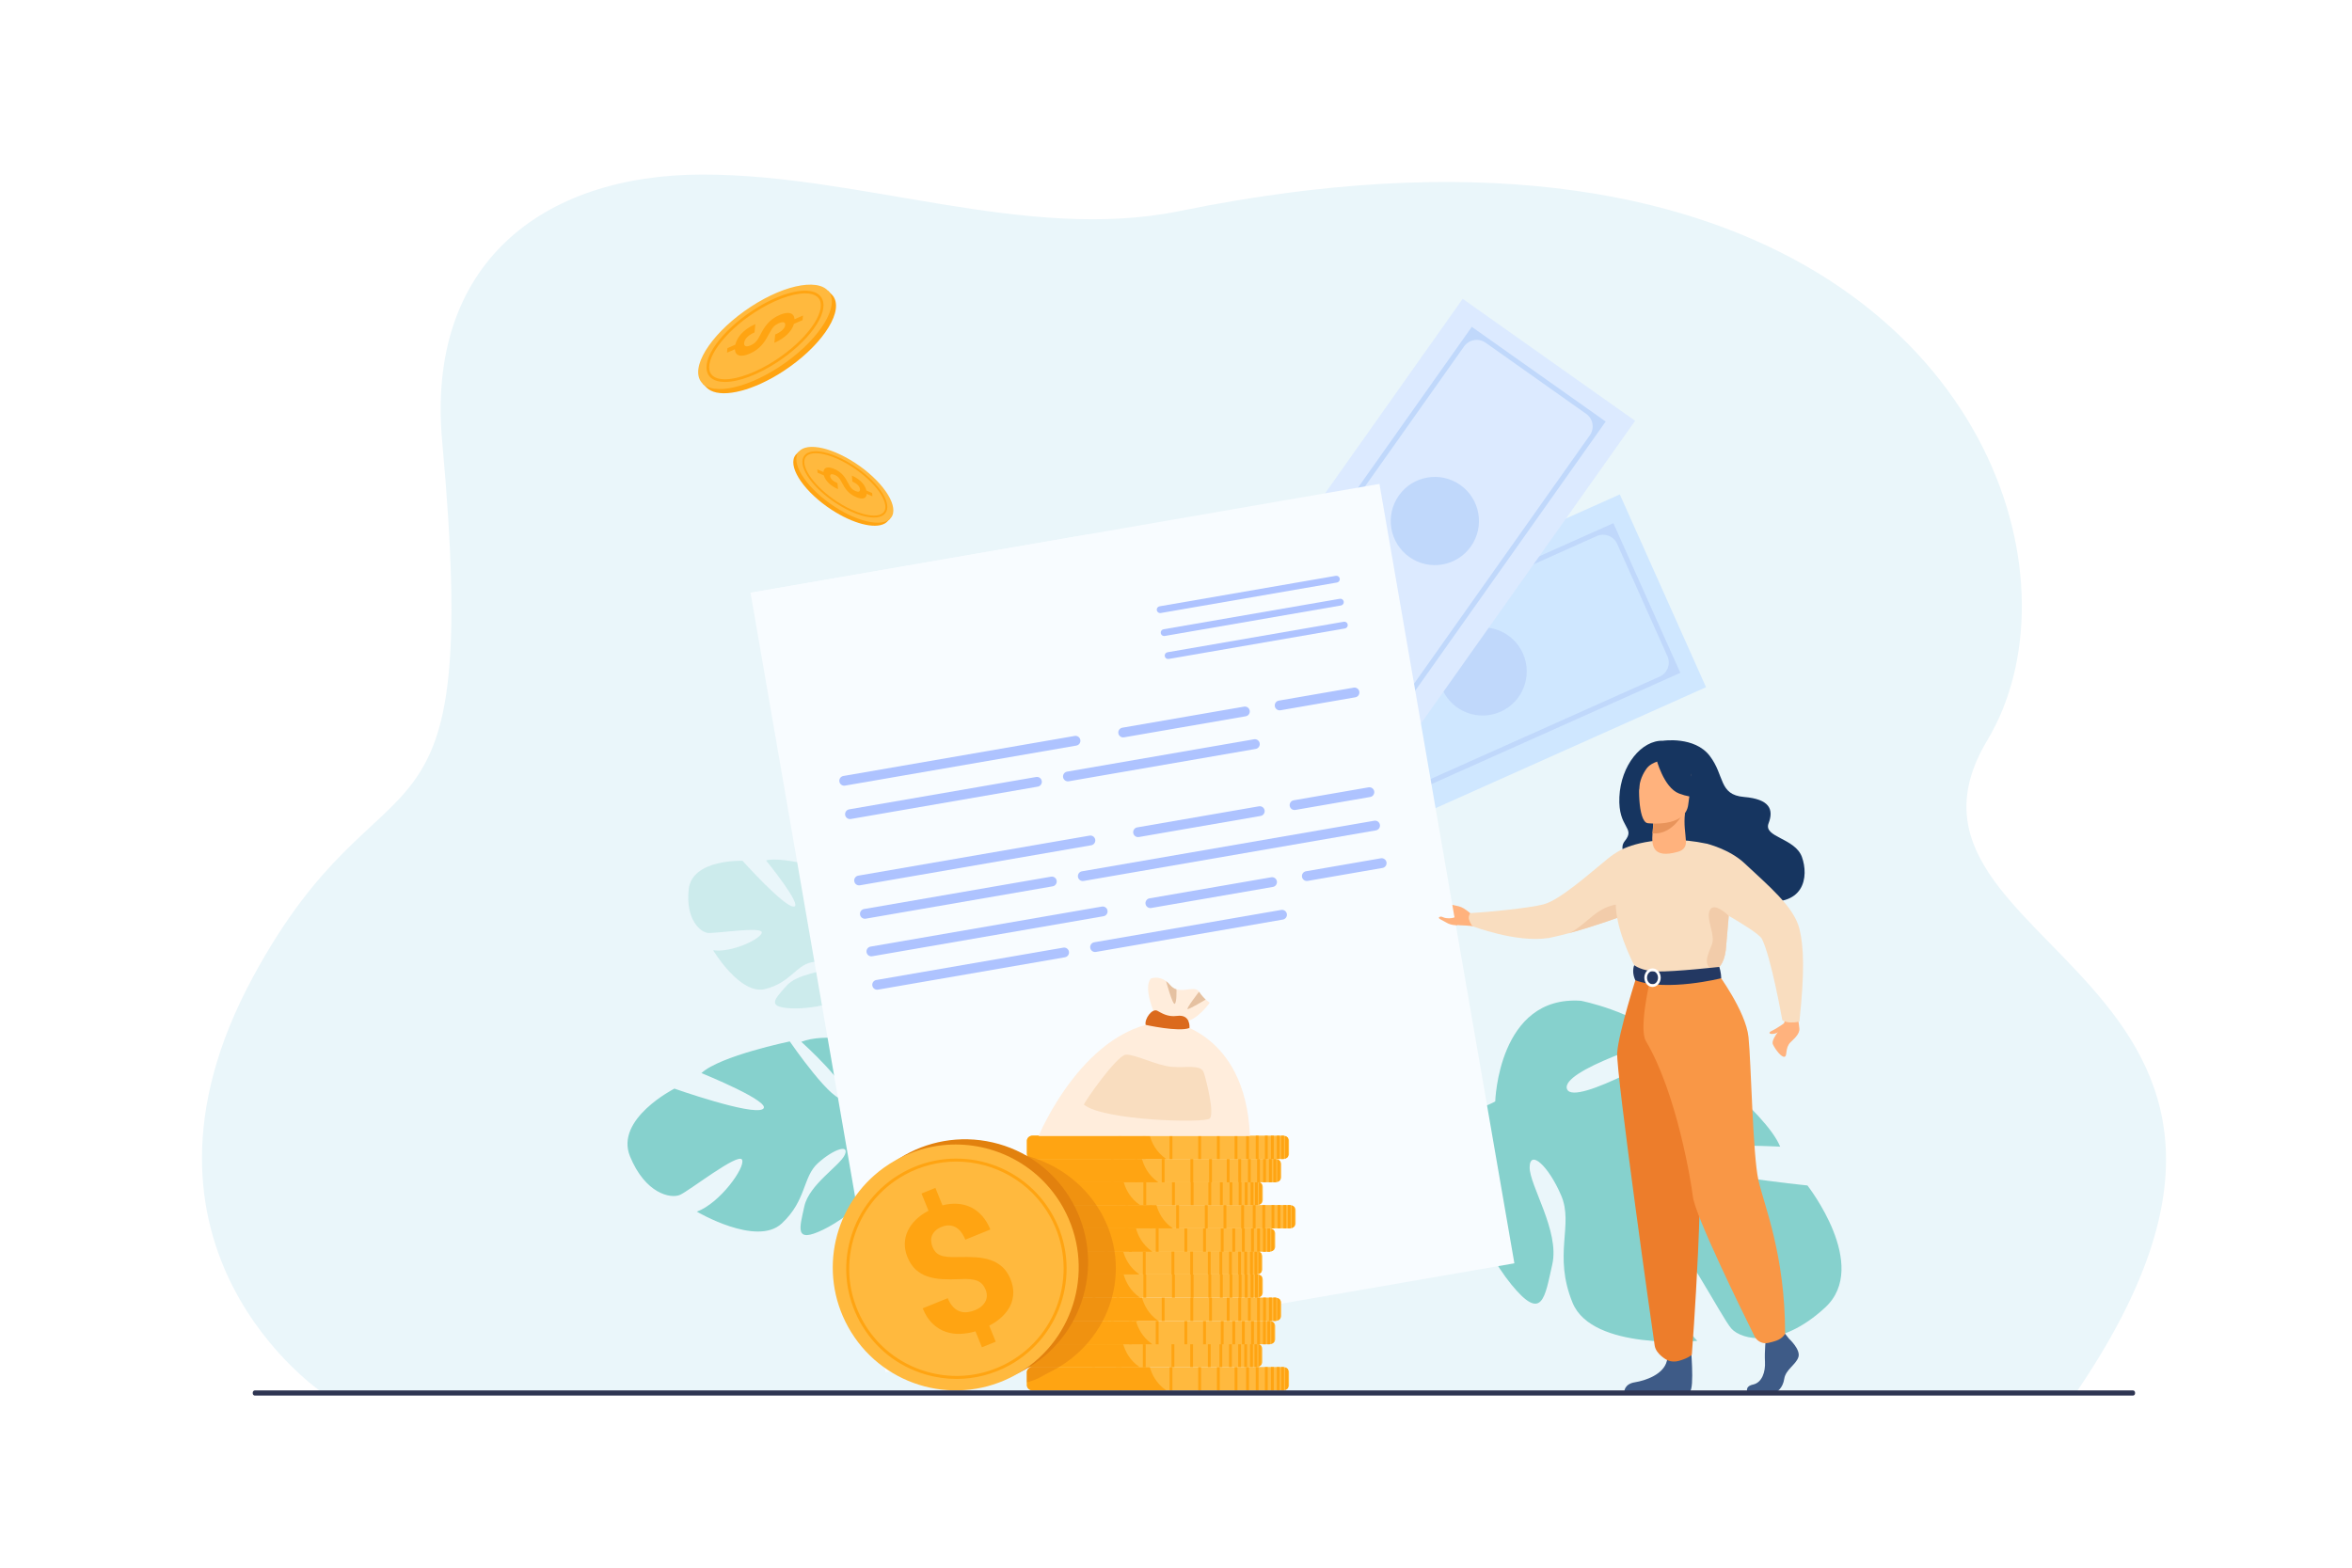 <svg xmlns="http://www.w3.org/2000/svg" id="_&#xEB;&#xEE;&#xE9;_1" data-name="&#x2018;&#xEB;&#xEE;&#xE9;_1" viewBox="0 0 3000 2000"><defs><style>      .cls-1 {        fill: #2e3552;      }      .cls-2 {        fill: #ed7d2b;      }      .cls-3 {        fill: #e8945b;      }      .cls-4 {        fill: #233862;      }      .cls-5 {        fill: #fff;      }      .cls-6 {        fill: #c0d8fb;      }      .cls-7 {        fill: #3e5b87;      }      .cls-8 {        opacity: .5;      }      .cls-8, .cls-9 {        fill: #e2810e;      }      .cls-10 {        fill: #f8fcff;      }      .cls-11 {        fill: #eaf6fa;      }      .cls-12 {        fill: #ffb93e;      }      .cls-13 {        fill: #f9ddbf;      }      .cls-14 {        fill: #163560;      }      .cls-15 {        fill: #db6a1d;      }      .cls-16 {        fill: #cfe7ff;      }      .cls-17 {        fill: #ffb27d;      }      .cls-18 {        fill: #ffeddc;      }      .cls-19 {        fill: #f2ccaa;      }      .cls-20 {        opacity: .3;      }      .cls-20, .cls-21 {        fill: #86d1cd;      }      .cls-22 {        fill: #ffa412;      }      .cls-23 {        fill: #e5c1a1;      }      .cls-24 {        fill: #dceaff;      }      .cls-25 {        fill: #f99746;      }      .cls-26 {        fill: #aec3ff;      }    </style></defs><rect class="cls-5" width="3000" height="2000"></rect><g><path class="cls-11" d="M2647.73,1777.13H411.85s-276.11-184.55-89.45-530.21c170.05-314.89,293.03-118.7,241.6-683.95-20.57-226.14,127.19-340.11,331.9-340.29,202.48-.18,414,86.4,608.76,46.56,49.57-10.14,97.23-18.05,142.99-23.91,5.4-.7,10.78-1.38,16.12-2,1.48-.18,2.94-.36,4.41-.51,171.47-19.96,315.94-10.75,435.7,18.48,442.29,107.93,547.51,488.94,430.98,683.09-161.5,269.09,479.4,295.46,112.89,832.75Z"></path><path class="cls-21" d="M2120.5,1325.72s-130.67,39.81-121.76,63.66,142.4-54.85,142.4-54.85c0,0,110.99,82.75,129.48,128.33,0,0-152.02-7.84-137.51,13.09,14.51,20.93,172.31,36.43,172.31,36.43,0,0,80.27,102.38,22.6,155.7-57.66,53.32-106.62,41.49-119.6,26.89-12.98-14.6-67.93-123.09-80.46-112.98-12.53,10.12,3.13,94.6,36.95,128.6,0,0-133.98,13.03-159.12-48.68-25.14-61.71,1.74-98.93-14.49-136.78-16.23-37.85-39.93-59.32-40.21-36-.28,23.32,38.5,81.45,28.88,123.91-9.62,42.45-12.57,74.3-52.31,25.57-39.74-48.73-83.96-150.35-52.22-191.9,1.38-1.81,2.7-3.54,3.97-5.2-2.85,3-3.97,5.2-3.97,5.2-11.14-7-47.04-7.45-74.01-6.69-4.44.42-10.73.7-19.44.79h0c-3.85.2-6.99.39-9.17.53-58.2,5.93-136,59.59-136,59.59l-9.23-10.02c70.27-69.65,162.8-60.31,162.8-60.31,69.95.85,116.8-25.43,116.8-25.43,0,0,3.9-135.7,109.28-128.42,0,0,69.47,13.57,104.02,48.97Z"></path><g><polygon class="cls-16" points="1600.02 839.18 1710 1085.14 2037.9 938.5 2037.91 938.5 2176.06 876.71 2066.08 630.76 1808.11 746.12 1600.02 839.18"></polygon><path class="cls-6" d="M2057.87,667.43l85.39,190.95-418.91,187.33-85.39-190.95,418.91-187.33ZM1745.17,1029.42l371.8-166.26c9.87-4.41,14.29-15.99,9.88-25.86l-64.14-143.43c-4.45-9.95-16.12-14.41-26.07-9.96l-371.55,166.16c-9.78,4.37-14.16,15.84-9.78,25.61l64.4,144c4.35,9.73,15.76,14.08,25.48,9.74Z"></path><path class="cls-6" d="M1914.08,907.95c28.37-12.69,41.09-45.97,28.4-74.35-12.69-28.37-45.97-41.09-74.35-28.4-28.37,12.69-41.09,45.97-28.4,74.35,12.69,28.37,45.97,41.09,74.35,28.4Z"></path></g><g><polygon class="cls-24" points="1570.83 798.03 1790.78 953.63 1998.22 660.39 1998.22 660.38 2085.63 536.83 1865.68 381.23 1702.48 611.93 1570.83 798.03"></polygon><path class="cls-6" d="M1877.29,416.97l170.76,120.8-265.02,374.62-170.76-120.8,265.02-374.62ZM1792.66,887.76l235.21-332.49c6.24-8.82,4.15-21.04-4.67-27.28l-128.26-90.74c-8.9-6.29-21.21-4.18-27.51,4.71l-235.06,332.28c-6.18,8.74-4.11,20.84,4.63,27.02l128.78,91.1c8.7,6.15,20.74,4.09,26.89-4.61Z"></path><path class="cls-6" d="M1876.11,697.19c17.95-25.37,11.93-60.49-13.44-78.44-25.37-17.95-60.49-11.93-78.44,13.44-17.95,25.37-11.93,60.49,13.44,78.44,25.37,17.95,60.49,11.93,78.44-13.44Z"></path></g><g><path class="cls-14" d="M2121.24,945.01s40.06-6.03,59.47,19.21c19.4,25.24,11.27,49.75,43.82,52.52,32.55,2.76,38.18,15.71,31.3,33.65-6.88,17.94,33.8,18.57,42.57,42.98,8.76,24.41,4.38,66.35-57.59,55.08-61.97-11.27-84.68-48.83-113.39-38.81-28.71,10.01-69.4-18.82-55-36.64,14.4-17.82-8.76-15.84-6.89-56.26,1.88-40.43,28.34-72.67,55.71-71.73Z"></path><path class="cls-17" d="M1880.93,1170.26s-11.14-11.68-19.98-13.96c-9.68-2.5-23.35-4.83-24.8-1.69-1.71,3.73,15.65,9.87,18.05,13.96,2.41,4.09-1.45,3.73-8.18,3.25-6.74-.48-4.33,1.69-3.13,2.05,1.2.36,10.95,5.42,14.56,6.14.99.2,2.54.31,4.44.4,5,.23,12.49.34,19.04,1.65,0,0,2.53-7.58,0-11.8Z"></path><path class="cls-13" d="M1873.74,1172.94c1.66,5.75,4.47,8.64,4.47,8.64,0,0,55.68,21.38,96.14,15.18,1.41-.21,2.8-.46,4.16-.74,7.43-1.55,15.31-3.49,23.23-5.63,33.82-9.16,68-21.91,68-21.91,0,0,.72-2.84,1.75-7.47,4.27-19.29,13.78-69.82-1.75-77.79,0,0-8.22,3.59-18.3,11.71-22.97,18.51-61.72,53.48-82.73,58.84-19.37,4.95-70.77,9.92-93.46,11.2,0,0-2.68,3.9-1.5,7.97Z"></path><path class="cls-19" d="M2032.66,1167.57c-12.31,9.84-20.37,17.8-30.92,22.82,33.82-9.16,68-21.91,68-21.91,0,0,.72-2.84,1.75-7.47l-3.61-7.24s-15.49-1.97-35.21,13.8Z"></path><path class="cls-19" d="M1974.35,1196.77c1.41-.21,2.8-.46,4.16-.74-2.25.16-3.6.4-4.16.74Z"></path><path class="cls-7" d="M2282,1707.99s14.84,13.54,11.94,23.17c-2.9,9.62-16.29,16.04-18.1,27.8-1.81,11.76-9.05,18.17-15.56,18.17h-31.06s-4.8-8.28,6.79-10.77c11.58-2.49,15.95-16.31,15.22-29.14-.72-12.83,1.09-29.94,1.09-29.94l24.61-5.7,5.07,6.41Z"></path><path class="cls-7" d="M2156.4,1714.83s5.34,57.37-1.18,60.58l-83.37-.17s0-9.62,13.39-11.76c13.39-2.14,36.92-9.98,40.9-27.44,3.98-17.46,30.26-21.21,30.26-21.21Z"></path><path class="cls-13" d="M2084.48,1231.37l52.25,41.02,49.85-35.47h0l4.06-1.46s8.22-4.08,10.67-23.51c.3-2.4,2.04-22.92,3.76-43.6,1.86-22.32,3.7-44.81,3.7-44.81l-31.82-47.21c-66.83-14.11-107.21,6.88-107.21,6.88,0,0-3.11,24.88-8.21,60.38-5.09,35.49,22.95,87.78,22.95,87.78Z"></path><path class="cls-2" d="M2088.32,1242.92s-24.04,74.82-25.58,100.29c-1.54,25.47,45.95,361.88,47.86,373.61,1.8,11.06,15.54,18.12,15.54,18.12,0,0,6.32,3.73,15.34,1.18,12.51-3.53,16.47-7.76,16.47-7.76,0,0,18.71-239.92,7.13-325.62-11.58-85.7-11.71-159.82-11.71-159.82h-65.04Z"></path><path class="cls-25" d="M2190.17,1240.69s36.67,49.2,40.08,82.45c3.42,33.26,5.36,150.08,12.64,182.5,7.28,32.42,34.04,94.81,34.04,195.94,0,0-2.78,5.79-11.37,8.88-2.75.99-6.42,1.95-10,2.76-7.08,1.62-14.35-1.84-17.58-8.34-18.09-36.42-75.71-153.89-78.67-178.28-2.09-17.26-20.28-131.46-59.97-198.48-9.53-16.09,5.85-80.07,5.85-80.07l84.97-7.36Z"></path><path class="cls-17" d="M2140.4,1086.62c6.9-1.98,10.43-6.38,10.04-13.58-.56-10.56-2.95-20.71-1.2-35.75l-2.23.19-37.54,3.15s-1.68,22.72-1.69,22.81c-1.16,14.7-.18,32.61,32.62,23.18Z"></path><path class="cls-3" d="M2109.47,1040.63s-.46,11.65-1.66,22.54c20.61,1.73,33.58-15.8,39.2-25.69l-37.54,3.15Z"></path><path class="cls-17" d="M2101.45,1050.17s48.53,6.26,51.97-24.02c3.44-30.28,12.01-49.87-18.83-55.15-30.84-5.28-38.18,5.59-41.79,15.42-3.61,9.83-3.89,61.34,8.65,63.75Z"></path><path class="cls-14" d="M2112.53,967.77s9.32,37.03,29.16,44.58c19.84,7.55,29.32,3.07,29.32,3.07,0,0-14.27-14.21-15.08-36.3,0,0-31.45-27.12-43.39-11.34Z"></path><path class="cls-14" d="M2115.5,971.03s-10.29,2.58-15.16,9.32c-4.76,6.59-9.2,15.54-9.7,27.07,0,0-7.32-25.28,5.49-37.67,13.58-13.14,19.36,1.28,19.36,1.28Z"></path><g><path class="cls-17" d="M2278.07,1297.27s-3.55,13.71-6.69,15.83c-3.14,2.11-12.39,14.11-10.02,19.23,3.19,6.88,11.08,16.96,14.91,15.83,3.83-1.14.29-11.12,7.48-18.4,3.64-3.68,12.06-10.39,11.38-17.61-.69-7.24-2.53-16.3-2.53-16.3l-14.53,1.43Z"></path><path class="cls-17" d="M2275.47,1305.59s-10.44,7.28-15.38,9.48c-4.95,2.2-2.96,3.97-.42,3.99,2.92.02,5.85-.45,10.65-3.3,4.79-2.84,7.71-10.24,5.16-10.18Z"></path></g><path class="cls-13" d="M2176.95,1076.33s29.04,7.01,48.11,24.93c30.01,28.2,63.14,55.41,70.11,83.66,5.78,23.42,6.64,55.78,0,118.15,0,0-4,1.68-11.8,1.33-6.87-.31-10.02-2.82-10.02-2.82,0,0-14.4-81.61-26.14-103.95-5.99-11.39-87.79-54.66-87.79-54.66l17.53-66.64Z"></path><path class="cls-19" d="M2186.57,1236.92h0l4.06-1.46s8.22-4.08,10.67-23.51c.3-2.4,2.04-22.92,3.76-43.6,0,0-18.42-18.34-24.06-7.38-5.63,10.95,7.38,31.61,2.6,43.81-4.79,12.21-13.06,28.58,2.96,32.14Z"></path><path class="cls-4" d="M2084.48,1231.37s9.65,7.63,28.82,8.02c22.9.46,79.64-5.84,79.64-5.84,0,0,2.52,7.04,2.42,14.48,0,0-69.3,17.48-109.45,2.55,0,0-5.18-9.74-1.43-19.22Z"></path><path class="cls-5" d="M2107.81,1259.13c-5.76,0-10.45-5.3-10.45-11.83s4.69-11.83,10.45-11.83,10.45,5.3,10.45,11.83-4.69,11.83-10.45,11.83ZM2107.81,1238.94c-3.85,0-6.99,3.75-6.99,8.36s3.13,8.36,6.99,8.36,6.99-3.75,6.99-8.36-3.13-8.36-6.99-8.36Z"></path></g><path class="cls-20" d="M1075.89,1117.93s22.65,63.98,10.53,67.35c-12.12,3.38-20.12-73.06-20.12-73.06,0,0-65.64-20.4-89.23-14.54,0,0,47.9,58.66,35.3,58.94-12.61.28-65.27-58.47-65.27-58.47,0,0-64.4-2.37-68.64,36.28-4.24,38.64,14.89,54.83,24.53,55.78,9.64.95,69.01-8.61,68.67-.64-.33,7.97-38.58,26.29-62.07,22.64,0,0,34.29,57.51,66.25,49.61,31.97-7.89,38.87-29.5,58.71-34.02,19.85-4.52,35.38-1.27,26.18,5.64-9.2,6.9-43.76,8.28-57.83,24.5-14.07,16.22-25.87,26.67,5.23,28.42,31.1,1.74,84.58-10.12,91.77-34.94.31-1.08.61-2.11.9-3.1-.35,2.01-.9,3.1-.9,3.1,6.07,2.43,16.83,16.69,24.47,27.72,1.14,1.9,2.88,4.51,5.41,8.02h0c1.05,1.6,1.9,2.92,2.49,3.83,14.78,25.06,16.35,71.88,16.35,71.88l6.71.78c7.02-48.45-23.95-82.83-23.95-82.83-20.95-27.8-24.29-54.23-24.29-54.23,0,0,52.87-41.08,18.93-81.21,0,0-25.87-23.9-50.14-27.44Z"></path><path class="cls-21" d="M1022.08,1329.09s66.7,59.96,54.78,71.68c-11.92,11.72-69.5-72.17-69.5-72.17,0,0-89.01,18.43-112.67,40.42,0,0,92.63,37.53,78.19,45.96-14.44,8.43-112.64-26.15-112.64-26.15,0,0-76.18,38.64-56.67,86.37,19.51,47.73,51.92,54.28,63.7,49.2,11.78-5.08,74.59-54.39,79.23-44.89,4.65,9.5-28.12,55.42-57.68,66.26,0,0,76.1,44.94,108.19,15.2,32.09-29.74,26.43-59.35,46.59-77.36,20.16-18.02,40.22-24.21,33.92-10.26-6.3,13.95-45.52,37.78-51.58,65.71-6.06,27.93-13.14,47.7,24.03,29.73,37.17-17.96,91.69-66.16,84.34-99.69-.32-1.46-.63-2.86-.92-4.19.86,2.57.92,4.19.92,4.19,8.57-1.07,30.06,8.62,45.9,16.56,2.52,1.48,6.19,3.4,11.35,5.86h0c2.23,1.19,4.05,2.17,5.31,2.86,32.98,19.68,64.38,73.21,64.38,73.21l8.27-3.4c-22.48-60.95-80.12-81.08-80.12-81.08-41.86-18.91-62.44-47.55-62.44-47.55,0,0,35.35-81.82-29.37-106.75,0,0-45.11-11.21-75.49.26Z"></path><g><path class="cls-22" d="M1064.43,380.72c-.65-1.38-1.45-2.64-2.38-3.78h0s-.01-.01-.01-.01c-.7-.85-1.47-1.63-2.31-2.35l-3.5-3.54-.92.68c-17.89-8.76-54.82.52-92.19,24.92-45.16,29.48-74.15,70.08-65.79,91.65l-1.27.94,5.02,5c.24.25.49.5.74.74l.14.14.04.03c1.27,1.16,2.72,2.17,4.34,3.02l.03.02h0c17.66,9.25,54.99.04,92.76-24.62,46-30.03,75.23-71.6,65.28-92.85Z"></path><path class="cls-12" d="M957.75,391.27c46-30.03,91.36-37.16,101.31-15.92,9.95,21.24-19.28,62.81-65.28,92.85-46,30.03-91.36,37.16-101.31,15.92-9.95-21.24,19.28-62.81,65.28-92.85Z"></path><path class="cls-22" d="M924.72,487.29c-3.73,0-7.13-.42-10.12-1.28-5.74-1.65-9.72-4.83-11.83-9.44-4.15-9.04-.31-22.47,10.82-37.81,10.87-14.99,27.46-30.19,46.72-42.8h0c29.57-19.37,59.65-28.72,76.63-23.83,5.74,1.65,9.72,4.83,11.83,9.44,4.15,9.04.31,22.47-10.82,37.81-10.87,14.99-27.46,30.19-46.72,42.8-24.36,15.95-49.06,25.11-66.5,25.11ZM1026.91,374.24c-16.68,0-41.18,9.11-64.76,24.55-18.92,12.39-35.2,27.29-45.83,41.95-10.23,14.1-14.05,26.65-10.48,34.43,1.69,3.68,4.95,6.23,9.7,7.6,2.66.77,5.71,1.14,9.08,1.14,16.68,0,41.18-9.1,64.77-24.55,18.92-12.39,35.2-27.29,45.83-41.95,10.23-14.1,14.05-26.65,10.48-34.43-1.69-3.68-4.95-6.23-9.7-7.6-2.66-.77-5.71-1.14-9.08-1.14Z"></path><path class="cls-22" d="M957.23,440.68c1.42-.62,2.68-1.31,3.79-2.05,1.11-.74,2.13-1.61,3.07-2.61.94-1,1.83-2.14,2.66-3.43.84-1.29,1.68-2.78,2.52-4.48,1.48-2.94,3-5.68,4.56-8.23,1.56-2.55,3.3-4.91,5.23-7.09,1.93-2.18,4.13-4.17,6.6-6,2.47-1.82,5.37-3.46,8.68-4.92,2.87-1.26,5.46-2.07,7.76-2.43,2.3-.36,4.27-.29,5.9.2,1.64.49,2.92,1.38,3.84,2.66.93,1.28,1.44,2.95,1.53,5.01l10.85-4.77-.57,5.84-11,4.83c-.61,2.27-1.62,4.54-3.04,6.79-1.42,2.25-3.18,4.42-5.29,6.48-2.11,2.07-4.56,4.02-7.34,5.87-2.78,1.84-5.87,3.5-9.25,4.99l1.02-10.55c4.06-1.78,7.15-3.72,9.28-5.81,2.13-2.09,3.29-4.14,3.49-6.17.11-1.1-.03-1.94-.41-2.53-.38-.59-.94-.97-1.69-1.13-.75-.16-1.65-.13-2.71.1-1.06.23-2.21.62-3.46,1.17-1.25.55-2.39,1.17-3.43,1.86-1.04.69-2.02,1.52-2.94,2.5-.92.97-1.81,2.12-2.66,3.44-.86,1.32-1.76,2.89-2.71,4.71-1.55,2.94-3.11,5.68-4.68,8.23-1.57,2.54-3.33,4.91-5.28,7.09-1.94,2.18-4.15,4.19-6.63,6.01-2.48,1.82-5.35,3.45-8.63,4.89-2.98,1.31-5.61,2.13-7.91,2.48-2.3.35-4.25.26-5.85-.24-1.6-.51-2.84-1.43-3.72-2.76-.87-1.33-1.36-3.02-1.45-5.08l-10.09,4.43.56-5.81,10.04-4.41c.5-2.15,1.35-4.4,2.54-6.73,1.2-2.33,2.82-4.65,4.87-6.95,2.05-2.3,4.57-4.53,7.57-6.68,2.99-2.15,6.52-4.12,10.57-5.9l-1.02,10.56c-2.4,1.05-4.43,2.16-6.07,3.32-1.65,1.16-2.99,2.32-4.03,3.5-1.04,1.18-1.8,2.33-2.28,3.47-.48,1.13-.77,2.2-.87,3.2-.11,1.14.01,2.05.37,2.72.36.67.89,1.13,1.62,1.37.72.24,1.6.28,2.64.1,1.04-.18,2.18-.54,3.43-1.09Z"></path></g><g><path class="cls-22" d="M1013.24,582.89c.47-1,1.05-1.92,1.73-2.74h0s0,0,0,0c.5-.62,1.07-1.18,1.68-1.7l2.54-2.57.67.49c12.99-6.36,39.8.38,66.93,18.09,32.79,21.4,53.83,50.88,47.76,66.54l.93.68-3.65,3.63c-.17.18-.35.36-.54.54l-.1.1-.03.02c-.92.85-1.98,1.58-3.15,2.19h-.02s0,.01,0,.01c-12.82,6.72-39.92.03-67.35-17.87-33.4-21.81-54.62-51.98-47.4-67.41Z"></path><path class="cls-12" d="M1090.69,590.55c-33.4-21.81-66.33-26.98-73.55-11.56-7.22,15.42,14,45.6,47.4,67.41,33.4,21.81,66.33,26.98,73.55,11.56,7.22-15.42-14-45.6-47.4-67.41Z"></path><path class="cls-22" d="M1066.39,642.03c-13.98-9.16-26.03-20.19-33.92-31.07-8.08-11.14-10.87-20.89-7.85-27.45,1.53-3.35,4.42-5.65,8.59-6.85,12.33-3.55,34.16,3.24,55.63,17.3h0c13.98,9.15,26.03,20.19,33.92,31.07,8.08,11.14,10.87,20.89,7.85,27.45-1.53,3.35-4.42,5.65-8.59,6.85-2.17.63-4.64.93-7.35.93-12.66,0-30.6-6.65-48.28-18.23ZM1033.88,579.01c-3.45.99-5.82,2.85-7.04,5.52-2.59,5.64.19,14.75,7.61,24.99,7.72,10.65,19.54,21.46,33.28,30.46,17.12,11.21,34.91,17.82,47.02,17.82,2.45,0,4.66-.27,6.59-.83,3.45-.99,5.82-2.85,7.04-5.52,2.59-5.64-.19-14.75-7.61-24.99-7.72-10.65-19.54-21.46-33.28-30.46-17.12-11.21-34.91-17.82-47.02-17.82-2.45,0-4.66.27-6.59.83Z"></path><path class="cls-22" d="M1093.56,627.21c.75.13,1.39.1,1.91-.07.52-.18.91-.51,1.17-1,.26-.49.35-1.15.27-1.98-.07-.73-.28-1.5-.63-2.32-.35-.82-.9-1.66-1.65-2.52-.75-.86-1.73-1.7-2.93-2.54-1.2-.84-2.67-1.64-4.41-2.41l-.74-7.66c2.95,1.29,5.5,2.72,7.68,4.29,2.17,1.56,4,3.18,5.49,4.85,1.49,1.67,2.67,3.35,3.54,5.05.87,1.69,1.48,3.32,1.85,4.89l7.29,3.2.41,4.22-7.33-3.22c-.07,1.49-.42,2.72-1.05,3.69-.64.97-1.53,1.63-2.7,2-1.16.37-2.58.43-4.25.18-1.67-.25-3.58-.85-5.74-1.8-2.38-1.05-4.47-2.23-6.27-3.55-1.8-1.32-3.4-2.78-4.81-4.36-1.41-1.58-2.69-3.3-3.83-5.15-1.14-1.85-2.28-3.84-3.4-5.97-.69-1.32-1.35-2.46-1.97-3.42-.62-.96-1.27-1.79-1.93-2.5-.67-.71-1.38-1.31-2.13-1.81-.75-.5-1.58-.95-2.49-1.35-.91-.4-1.75-.68-2.51-.85-.77-.17-1.42-.19-1.96-.08-.54.12-.95.39-1.22.82-.28.43-.38,1.04-.3,1.84.14,1.47.99,2.96,2.53,4.48,1.55,1.52,3.79,2.92,6.74,4.22l.74,7.66c-2.45-1.08-4.69-2.29-6.71-3.62-2.02-1.34-3.8-2.76-5.33-4.26-1.53-1.5-2.81-3.07-3.84-4.71-1.03-1.64-1.76-3.28-2.2-4.93l-7.99-3.51-.41-4.24,7.88,3.46c.07-1.49.44-2.71,1.11-3.64.67-.93,1.6-1.58,2.79-1.93,1.19-.36,2.62-.41,4.29-.15,1.67.26,3.55.85,5.64,1.77,2.41,1.06,4.51,2.25,6.3,3.57,1.8,1.32,3.39,2.77,4.79,4.35,1.4,1.58,2.66,3.29,3.79,5.15,1.13,1.85,2.23,3.84,3.31,5.97.61,1.23,1.22,2.32,1.83,3.25.61.94,1.25,1.76,1.93,2.49.68.72,1.42,1.35,2.23,1.89.8.54,1.72,1.04,2.75,1.49.91.4,1.74.66,2.49.79Z"></path></g><g><rect class="cls-10" x="1037.41" y="679.38" width="814.12" height="1009.13" transform="translate(-180.77 263.71) rotate(-9.82)"></rect><g><g><path class="cls-26" d="M1705.34,743.15l-224.82,38.92c-2.36.41-4.61-1.18-5.02-3.54h0c-.41-2.36,1.17-4.61,3.54-5.02l224.82-38.91c2.36-.41,4.61,1.17,5.02,3.54h0c.41,2.36-1.17,4.61-3.54,5.02Z"></path><path class="cls-26" d="M1710.41,772.46l-224.82,38.91c-2.36.41-4.61-1.18-5.02-3.54h0c-.41-2.36,1.17-4.61,3.54-5.02l224.82-38.91c2.36-.41,4.61,1.17,5.02,3.54h0c.41,2.36-1.17,4.61-3.54,5.02Z"></path><path class="cls-26" d="M1715.49,801.77l-224.82,38.91c-2.36.41-4.61-1.17-5.02-3.54h0c-.41-2.36,1.17-4.61,3.54-5.02l224.82-38.92c2.36-.41,4.61,1.18,5.02,3.54h0c.41,2.36-1.17,4.61-3.54,5.02Z"></path></g><path class="cls-26" d="M1588.94,913.8l-155.23,26.87c-3.4.59-6.63-1.69-7.22-5.09h0c-.59-3.4,1.69-6.63,5.09-7.22l155.23-26.87c3.4-.59,6.63,1.69,7.22,5.09h0c.59,3.4-1.69,6.63-5.09,7.22Z"></path><path class="cls-26" d="M1728.75,889.6l-95.47,16.53c-3.4.59-6.63-1.69-7.22-5.09h0c-.59-3.4,1.69-6.63,5.09-7.22l95.47-16.53c3.4-.59,6.63,1.69,7.22,5.09h0c.59,3.4-1.69,6.63-5.09,7.22Z"></path><path class="cls-26" d="M1372.9,951.19l-295.04,51.07c-3.4.59-6.63-1.69-7.22-5.09h0c-.59-3.4,1.69-6.63,5.09-7.22l295.04-51.07c3.4-.59,6.63,1.69,7.22,5.09h0c.59,3.4-1.69,6.63-5.09,7.22Z"></path><path class="cls-26" d="M1323.7,1003.57l-238.47,41.28c-3.4.59-6.63-1.69-7.22-5.09h0c-.59-3.4,1.69-6.63,5.09-7.22l238.47-41.28c3.4-.59,6.63,1.69,7.22,5.09h0c.59,3.4-1.69,6.63-5.09,7.22Z"></path><path class="cls-26" d="M1601.66,955.46l-238.47,41.28c-3.4.59-6.63-1.69-7.22-5.09h0c-.59-3.4,1.69-6.63,5.09-7.22l238.47-41.28c3.4-.59,6.63,1.69,7.22,5.09h0c.59,3.4-1.69,6.63-5.09,7.22Z"></path><g><path class="cls-26" d="M1607.92,1040.97l-155.23,26.87c-3.4.59-6.63-1.69-7.22-5.09h0c-.59-3.4,1.69-6.63,5.09-7.22l155.23-26.87c3.4-.59,6.63,1.69,7.22,5.09h0c.59,3.4-1.69,6.63-5.09,7.22Z"></path><path class="cls-26" d="M1747.74,1016.76l-95.47,16.53c-3.4.59-6.63-1.69-7.22-5.09h0c-.59-3.4,1.69-6.63,5.09-7.22l95.47-16.53c3.4-.59,6.63,1.69,7.22,5.09h0c.59,3.4-1.69,6.63-5.09,7.22Z"></path><path class="cls-26" d="M1391.89,1078.36l-295.04,51.07c-3.4.59-6.63-1.69-7.22-5.09h0c-.59-3.4,1.69-6.63,5.09-7.22l295.04-51.07c3.4-.59,6.63,1.69,7.22,5.09h0c.59,3.4-1.69,6.63-5.09,7.22Z"></path><path class="cls-26" d="M1342.69,1130.74l-238.47,41.28c-3.4.59-6.63-1.69-7.22-5.09h0c-.59-3.4,1.69-6.63,5.09-7.22l238.47-41.28c3.4-.59,6.63,1.69,7.22,5.09h0c.59,3.4-1.69,6.63-5.09,7.22Z"></path><path class="cls-26" d="M1754.99,1059.37l-372.81,64.53c-3.4.59-6.63-1.69-7.22-5.09h0c-.59-3.4,1.69-6.63,5.09-7.22l372.81-64.53c3.4-.59,6.63,1.69,7.22,5.09h0c.59,3.4-1.69,6.63-5.09,7.22Z"></path></g><g><path class="cls-26" d="M1623.6,1131.5l-155.23,26.87c-3.4.59-6.63-1.69-7.22-5.09h0c-.59-3.4,1.69-6.63,5.09-7.22l155.23-26.87c3.4-.59,6.63,1.69,7.22,5.09h0c.59,3.4-1.69,6.63-5.09,7.22Z"></path><path class="cls-26" d="M1763.41,1107.3l-95.47,16.53c-3.4.59-6.63-1.69-7.22-5.09h0c-.59-3.4,1.69-6.63,5.09-7.22l95.47-16.53c3.4-.59,6.63,1.69,7.22,5.09h0c.59,3.4-1.69,6.63-5.09,7.22Z"></path><path class="cls-26" d="M1407.56,1168.89l-295.04,51.07c-3.4.59-6.63-1.69-7.22-5.09h0c-.59-3.4,1.69-6.63,5.09-7.22l295.04-51.07c3.4-.59,6.63,1.69,7.22,5.09h0c.59,3.4-1.69,6.63-5.09,7.22Z"></path><path class="cls-26" d="M1358.36,1221.27l-238.47,41.28c-3.4.59-6.63-1.69-7.22-5.09h0c-.59-3.4,1.69-6.63,5.09-7.22l238.47-41.28c3.4-.59,6.63,1.69,7.22,5.09h0c.59,3.4-1.69,6.63-5.09,7.22Z"></path><path class="cls-26" d="M1636.31,1173.16l-238.47,41.28c-3.4.59-6.63-1.69-7.22-5.09h0c-.59-3.4,1.69-6.63,5.09-7.22l238.47-41.28c3.4-.59,6.63,1.69,7.22,5.09h0c.59,3.4-1.69,6.63-5.09,7.22Z"></path></g></g><polygon class="cls-10" points="957.31 756.21 1387.65 681.72 1333.58 919.36 1028 985.82 957.31 756.21"></polygon></g><g><g><g><g><path class="cls-12" d="M1644.14,1750.49v16.81c0,1.33-.49,2.58-1.33,3.62-.88,1.09-2.14,1.94-3.62,2.42-.46.16-.93.27-1.42.34-.45.07-.9.1-1.36.1h-318.85c-3.85,0-7.07-2.4-7.64-5.51-.03-.21-.06-.42-.07-.64,0-.11,0-.22,0-.33v-16.81c0-.11,0-.22,0-.33.01-.22.04-.43.07-.64.57-3.11,3.79-5.51,7.64-5.51h318.85c.47,0,.92.03,1.36.1.49.07.96.19,1.42.34,1.47.48,2.74,1.33,3.62,2.42.84,1.04,1.33,2.28,1.33,3.62Z"></path><path class="cls-22" d="M1487.57,1773.78h-170.82c-3.17,0-5.83-2.04-6.63-4.79-.08-.23-.14-.47-.19-.71-.03-.21-.06-.42-.07-.64,0-.11,0-.22,0-.33v-16.81c0-.11,0-.22,0-.33.01-.22.04-.43.07-.64.04-.24.11-.48.19-.71.79-2.75,3.46-4.79,6.63-4.79h149.85c2.39,8.77,7.97,20.88,20.98,29.76Z"></path><g><rect class="cls-22" x="1601.72" y="1744.02" width="3.62" height="29.77"></rect><rect class="cls-22" x="1589.45" y="1744.02" width="3.62" height="29.77"></rect><rect class="cls-22" x="1574.74" y="1744.02" width="3.62" height="29.77"></rect><rect class="cls-22" x="1552.19" y="1744.02" width="3.62" height="29.77"></rect><rect class="cls-22" x="1528.35" y="1744.02" width="3.62" height="29.77"></rect><rect class="cls-22" x="1491.8" y="1744.02" width="3.62" height="29.77"></rect><rect class="cls-22" x="1457.57" y="1744.02" width="3.62" height="29.77"></rect><rect class="cls-22" x="1427.01" y="1744.02" width="3.62" height="29.77"></rect><rect class="cls-22" x="1613.39" y="1744.02" width="3.62" height="29.77"></rect><rect class="cls-22" x="1621.11" y="1744.02" width="3.62" height="29.77"></rect><rect class="cls-22" x="1628.56" y="1744.02" width="3.62" height="29.77"></rect><path class="cls-22" d="M1637.79,1744.12v29.56c-.44.07-.9.1-1.36.1h-2.26v-29.77h2.26c.46,0,.92.04,1.36.1Z"></path><path class="cls-22" d="M1642.82,1746.88v24.04c-.88,1.09-2.14,1.94-3.62,2.42v-28.89c1.48.48,2.74,1.33,3.62,2.42Z"></path></g></g><g><path class="cls-12" d="M1610.05,1720.73v16.8c0,1.34-.49,2.59-1.31,3.63-.22.27-.47.53-.73.77-.8.72-1.78,1.29-2.9,1.65-.45.15-.93.26-1.41.33-.44.07-.9.11-1.35.11h-318.86c-3.84,0-7.06-2.41-7.63-5.52-.03-.21-.06-.42-.07-.63,0-.11,0-.22,0-.34v-16.8c0-.11,0-.23,0-.34,0-.21.04-.42.07-.63.57-3.11,3.78-5.52,7.63-5.52h318.86c.2,0,.41,0,.61.03.08,0,.15,0,.22.02,0,0,.03,0,.04,0,.09,0,.19,0,.29.03.07,0,.13.02.2.03.49.07.97.18,1.41.33.27.09.53.19.78.3h0c.17.08.34.16.5.24.09.05.19.11.28.16.09.05.18.1.26.16.34.2.65.43.94.69.1.08.18.17.27.25.06.05.11.1.16.15.03.03.06.06.08.09l.07.07c.1.1.2.21.29.33.83,1.04,1.31,2.27,1.31,3.62Z"></path><path class="cls-22" d="M1453.48,1744.02h-170.82c-3.17,0-5.83-2.06-6.62-4.81-.08-.23-.14-.47-.19-.71-.03-.21-.06-.42-.07-.63,0-.11,0-.22,0-.34v-16.8c0-.11,0-.23,0-.34,0-.21.04-.42.07-.63.04-.24.11-.48.19-.71.79-2.75,3.45-4.81,6.62-4.81h149.85c.06.25.13.49.21.74,2.5,8.7,8.12,20.4,20.77,29.04Z"></path><g><rect class="cls-22" x="1567.63" y="1714.25" width="3.62" height="29.77"></rect><rect class="cls-22" x="1555.36" y="1714.25" width="3.62" height="29.77"></rect><rect class="cls-22" x="1540.65" y="1714.25" width="3.62" height="29.77"></rect><rect class="cls-22" x="1518.1" y="1714.25" width="3.62" height="29.77"></rect><rect class="cls-22" x="1494.26" y="1714.25" width="3.62" height="29.77"></rect><rect class="cls-22" x="1457.71" y="1714.25" width="3.62" height="29.77"></rect><rect class="cls-22" x="1423.48" y="1714.25" width="3.62" height="29.77"></rect><rect class="cls-22" x="1392.92" y="1714.25" width="3.62" height="29.77"></rect><rect class="cls-22" x="1579.3" y="1714.25" width="3.62" height="29.77"></rect><rect class="cls-22" x="1587.02" y="1714.25" width="3.62" height="29.77"></rect><rect class="cls-22" x="1594.47" y="1714.25" width="3.62" height="29.77"></rect><path class="cls-22" d="M1603.7,1714.35v29.56c-.44.07-.9.1-1.36.1h-2.26v-29.77h2.26c.46,0,.92.04,1.36.1Z"></path><path class="cls-22" d="M1608.73,1717.11v24.04c-.88,1.09-2.14,1.94-3.62,2.42v-28.89c1.48.48,2.74,1.34,3.62,2.42Z"></path></g></g><g><path class="cls-12" d="M1626.52,1691.69v16.81c0,1.34-.49,2.58-1.33,3.62-.88,1.09-2.13,1.94-3.62,2.42-.45.15-.93.26-1.42.34-.44.06-.9.1-1.35.1h-318.86c-1.27,0-2.49-.27-3.56-.74-2.11-.93-3.67-2.66-4.06-4.7-.03-.14-.04-.28-.06-.42,0-.09-.02-.19-.02-.29,0-.11,0-.22,0-.33v-16.81c0-.11,0-.22,0-.33.01-.21.03-.43.07-.63.57-3.12,3.79-5.52,7.63-5.52h318.86c.46,0,.92.03,1.35.1.49.07.97.18,1.42.33,1.48.49,2.74,1.34,3.62,2.43.84,1.04,1.33,2.28,1.33,3.62Z"></path><path class="cls-22" d="M1469.95,1714.98h-170.82c-1.15,0-2.22-.27-3.17-.74-1.89-.93-3.28-2.66-3.63-4.7-.03-.14-.04-.28-.06-.42,0-.09-.02-.19-.02-.29,0-.11,0-.22,0-.33v-16.81c0-.11,0-.22,0-.33.01-.21.03-.43.07-.63.04-.24.11-.47.18-.69.78-2.77,3.45-4.83,6.62-4.83h149.85c2.33,8.52,7.67,20.22,19.93,29.03.34.25.69.5,1.05.74Z"></path><g><rect class="cls-22" x="1584.1" y="1685.22" width="3.62" height="29.77"></rect><rect class="cls-22" x="1571.83" y="1685.22" width="3.62" height="29.77"></rect><rect class="cls-22" x="1557.12" y="1685.22" width="3.62" height="29.77"></rect><rect class="cls-22" x="1534.58" y="1685.22" width="3.62" height="29.77"></rect><rect class="cls-22" x="1510.73" y="1685.22" width="3.62" height="29.77"></rect><rect class="cls-22" x="1474.18" y="1685.22" width="3.62" height="29.77"></rect><rect class="cls-22" x="1439.96" y="1685.22" width="3.62" height="29.77"></rect><rect class="cls-22" x="1409.39" y="1685.22" width="3.62" height="29.77"></rect><rect class="cls-22" x="1595.78" y="1685.22" width="3.62" height="29.77"></rect><rect class="cls-22" x="1603.49" y="1685.22" width="3.62" height="29.77"></rect><rect class="cls-22" x="1610.94" y="1685.22" width="3.62" height="29.77"></rect><path class="cls-22" d="M1620.17,1685.32v29.56c-.44.07-.9.1-1.36.1h-2.26v-29.77h2.26c.46,0,.92.04,1.36.1Z"></path><path class="cls-22" d="M1625.2,1688.08v24.04c-.88,1.09-2.14,1.94-3.62,2.42v-28.89c1.48.48,2.74,1.34,3.62,2.42Z"></path></g></g><g><path class="cls-12" d="M1634.16,1661.93v16.8c0,1.34-.49,2.58-1.33,3.62-.11.14-.23.27-.35.4-.61.65-1.35,1.2-2.2,1.6-.34.16-.7.31-1.07.43-.46.15-.93.26-1.42.33-.22.03-.44.06-.67.08-.23.02-.47.03-.7.03h-318.85c-3.86,0-7.07-2.41-7.64-5.52-.03-.21-.06-.42-.07-.63v-17.48c.2-3.16,3.11-5.73,6.79-6.1.3-.03.61-.05.92-.05h318.85c.23,0,.47.01.7.03.23.02.45.04.67.08.49.07.96.18,1.42.33,1.47.48,2.74,1.33,3.62,2.42.84,1.04,1.33,2.28,1.33,3.62Z"></path><path class="cls-22" d="M1477.59,1685.22h-170.82c-3.16,0-5.83-2.05-6.63-4.8-.08-.23-.14-.47-.19-.71-.03-.21-.06-.42-.07-.63v-17.48c.18-3.15,2.78-5.73,6.07-6.1.27-.03.54-.05.82-.05h149.85s0,.03,0,.05c2.4,8.75,7.98,20.85,20.97,29.72Z"></path><g><rect class="cls-22" x="1591.74" y="1655.45" width="3.62" height="29.77"></rect><rect class="cls-22" x="1579.47" y="1655.45" width="3.62" height="29.77"></rect><rect class="cls-22" x="1564.76" y="1655.45" width="3.62" height="29.77"></rect><rect class="cls-22" x="1542.21" y="1655.45" width="3.62" height="29.77"></rect><rect class="cls-22" x="1518.37" y="1655.45" width="3.62" height="29.77"></rect><rect class="cls-22" x="1481.82" y="1655.45" width="3.62" height="29.77"></rect><rect class="cls-22" x="1447.59" y="1655.45" width="3.62" height="29.77"></rect><rect class="cls-22" x="1417.03" y="1655.45" width="3.62" height="29.77"></rect><rect class="cls-22" x="1603.42" y="1655.45" width="3.62" height="29.77"></rect><rect class="cls-22" x="1611.13" y="1655.45" width="3.62" height="29.77"></rect><rect class="cls-22" x="1618.58" y="1655.45" width="3.62" height="29.77"></rect><path class="cls-22" d="M1627.81,1655.55v29.56c-.44.07-.9.1-1.36.1h-2.26v-29.77h2.26c.46,0,.92.04,1.36.1Z"></path><path class="cls-22" d="M1632.84,1658.31v24.04c-.88,1.09-2.14,1.94-3.62,2.42v-28.89c1.48.48,2.74,1.34,3.62,2.42Z"></path></g></g><g><path class="cls-12" d="M1610.71,1632.21v16.8c0,1.34-.48,2.58-1.31,3.62-.88,1.1-2.14,1.95-3.63,2.43-.45.15-.93.26-1.4.33-.15.03-.3.05-.45.06h-.06c-.08.01-.16.02-.24.02-.07,0-.13,0-.21.02-.14,0-.27.01-.41.01h-318.85c-4.11,0-7.5-2.74-7.71-6.15,0-.11,0-.22,0-.34v-16.8c0-.11,0-.23,0-.34,0-.09.01-.18.02-.27.31-2.74,2.68-5.01,5.79-5.67.07-.02.15-.04.23-.05.54-.1,1.1-.16,1.67-.16h318.85c.24,0,.46,0,.69.03.1.01.2.02.29.03h.03c.12,0,.24.03.36.05.48.07.96.18,1.4.33,1.48.48,2.75,1.33,3.63,2.43.84,1.04,1.31,2.27,1.31,3.62Z"></path><path class="cls-22" d="M1454.14,1655.5h-170.81c-3.68,0-6.69-2.74-6.88-6.15,0-.11,0-.22,0-.34v-16.8c0-.11,0-.23,0-.34,0-.09.01-.18.02-.27.28-2.81,2.48-5.1,5.35-5.71.09-.03.19-.05.29-.06.4-.07.81-.11,1.23-.11h149.84c.02.08.04.14.06.22,2.42,8.73,8,20.7,20.85,29.5.02.02.05.03.07.05Z"></path><g><rect class="cls-22" x="1568.3" y="1625.73" width="3.62" height="29.77"></rect><rect class="cls-22" x="1556.03" y="1625.73" width="3.62" height="29.77"></rect><rect class="cls-22" x="1541.32" y="1625.73" width="3.62" height="29.77"></rect><rect class="cls-22" x="1518.77" y="1625.73" width="3.62" height="29.77"></rect><rect class="cls-22" x="1494.93" y="1625.73" width="3.62" height="29.77"></rect><rect class="cls-22" x="1458.38" y="1625.73" width="3.62" height="29.77"></rect><rect class="cls-22" x="1424.15" y="1625.73" width="3.62" height="29.77"></rect><rect class="cls-22" x="1393.59" y="1625.73" width="3.62" height="29.77"></rect><rect class="cls-22" x="1579.97" y="1625.73" width="3.62" height="29.77"></rect><rect class="cls-22" x="1587.69" y="1625.73" width="3.62" height="29.77"></rect><rect class="cls-22" x="1595.14" y="1625.73" width="3.62" height="29.77"></rect><path class="cls-22" d="M1604.37,1625.83v29.56c-.44.07-.9.1-1.36.1h-2.26v-29.77h2.26c.46,0,.92.04,1.36.1Z"></path><path class="cls-22" d="M1609.4,1628.59v24.04c-.88,1.09-2.14,1.94-3.62,2.42v-28.89c1.48.48,2.74,1.34,3.62,2.42Z"></path></g></g><g><path class="cls-12" d="M1610.05,1602.66v16.8c0,1.34-.49,2.58-1.31,3.62-.22.27-.47.53-.73.78-.8.72-1.78,1.29-2.9,1.65-.36.12-.73.21-1.1.28h-.03c-.1.02-.19.04-.29.05-.44.07-.9.11-1.35.11h-318.86c-.33,0-.67-.02-1-.06-.13,0-.26-.03-.38-.05-3.25-.5-5.81-2.72-6.27-5.48-.03-.19-.05-.37-.06-.56,0-.12,0-.23,0-.34v-16.8c0-.12,0-.23,0-.34,0-.21.04-.42.07-.63.57-3.11,3.78-5.52,7.63-5.52h318.86c.2,0,.41,0,.61.02.03,0,.06,0,.08,0,.06,0,.12,0,.18,0,.09,0,.19.02.29.04.07,0,.13,0,.2.03.49.07.97.18,1.41.33.27.09.53.19.78.3h0c1,.44,1.86,1.06,2.55,1.79.1.11.2.22.29.33.83,1.04,1.31,2.28,1.31,3.62Z"></path><path class="cls-22" d="M1453.48,1625.94h-170.82c-.13,0-.27,0-.4,0-.15,0-.3-.03-.44-.04-3.09-.37-5.56-2.66-5.98-5.54-.03-.19-.05-.37-.06-.56,0-.12,0-.23,0-.34v-16.8c0-.12,0-.23,0-.34,0-.21.04-.42.07-.63.04-.24.11-.48.19-.71.79-2.75,3.45-4.81,6.62-4.81h149.85c.06.25.13.49.21.74,2.48,8.63,8.03,20.2,20.46,28.82.1.08.21.14.31.22Z"></path><g><rect class="cls-22" x="1567.63" y="1596.17" width="3.62" height="29.77"></rect><rect class="cls-22" x="1555.36" y="1596.17" width="3.62" height="29.77"></rect><rect class="cls-22" x="1540.65" y="1596.17" width="3.62" height="29.77"></rect><rect class="cls-22" x="1518.1" y="1596.17" width="3.62" height="29.77"></rect><rect class="cls-22" x="1494.26" y="1596.17" width="3.62" height="29.77"></rect><rect class="cls-22" x="1457.71" y="1596.17" width="3.62" height="29.77"></rect><rect class="cls-22" x="1423.48" y="1596.17" width="3.62" height="29.77"></rect><rect class="cls-22" x="1392.92" y="1596.17" width="3.62" height="29.77"></rect><rect class="cls-22" x="1579.3" y="1596.17" width="3.62" height="29.77"></rect><rect class="cls-22" x="1587.02" y="1596.17" width="3.62" height="29.77"></rect><rect class="cls-22" x="1594.47" y="1596.17" width="3.62" height="29.77"></rect><path class="cls-22" d="M1603.7,1596.28v29.56c-.44.07-.9.1-1.36.1h-2.26v-29.77h2.26c.46,0,.92.04,1.36.1Z"></path><path class="cls-22" d="M1608.73,1599.04v24.04c-.88,1.09-2.14,1.94-3.62,2.42v-28.89c1.48.48,2.74,1.34,3.62,2.42Z"></path></g></g><g><path class="cls-12" d="M1626.52,1573.62v16.8c0,1.34-.49,2.59-1.33,3.63-.88,1.09-2.13,1.94-3.62,2.42-.45.15-.93.26-1.42.33-.44.07-.9.11-1.35.11h-318.86c-1.27,0-2.49-.27-3.56-.74-2.11-.93-3.67-2.66-4.06-4.7-.03-.14-.04-.28-.06-.42,0-.1-.02-.19-.02-.29,0-.11,0-.22,0-.34v-16.8c0-.11,0-.23,0-.34.01-.21.03-.42.07-.63.57-3.11,3.79-5.52,7.63-5.52h318.86c.46,0,.92.04,1.35.11.49.07.97.18,1.42.33,1.48.48,2.74,1.34,3.62,2.43.84,1.04,1.33,2.27,1.33,3.62Z"></path><path class="cls-22" d="M1469.95,1596.91h-170.82c-1.15,0-2.22-.27-3.17-.74-1.89-.93-3.28-2.66-3.63-4.7-.03-.14-.04-.28-.06-.42,0-.1-.02-.19-.02-.29,0-.11,0-.22,0-.34v-16.8c0-.11,0-.23,0-.34.01-.21.03-.42.07-.63.04-.24.11-.46.18-.69.78-2.76,3.45-4.83,6.62-4.83h149.85c2.33,8.53,7.67,20.23,19.93,29.04.34.25.69.49,1.05.74Z"></path><g><rect class="cls-22" x="1584.1" y="1567.14" width="3.62" height="29.77"></rect><rect class="cls-22" x="1571.83" y="1567.14" width="3.62" height="29.77"></rect><rect class="cls-22" x="1557.12" y="1567.14" width="3.62" height="29.77"></rect><rect class="cls-22" x="1534.58" y="1567.14" width="3.62" height="29.77"></rect><rect class="cls-22" x="1510.73" y="1567.14" width="3.62" height="29.77"></rect><rect class="cls-22" x="1474.18" y="1567.14" width="3.62" height="29.77"></rect><rect class="cls-22" x="1439.96" y="1567.14" width="3.62" height="29.77"></rect><rect class="cls-22" x="1409.39" y="1567.14" width="3.62" height="29.77"></rect><rect class="cls-22" x="1595.78" y="1567.14" width="3.62" height="29.77"></rect><rect class="cls-22" x="1603.49" y="1567.14" width="3.62" height="29.77"></rect><rect class="cls-22" x="1610.94" y="1567.14" width="3.62" height="29.77"></rect><path class="cls-22" d="M1620.17,1567.25v29.56c-.44.07-.9.1-1.36.1h-2.26v-29.77h2.26c.46,0,.92.04,1.36.1Z"></path><path class="cls-22" d="M1625.2,1570v24.04c-.88,1.09-2.14,1.94-3.62,2.42v-28.89c1.48.48,2.74,1.34,3.62,2.42Z"></path></g></g><g><path class="cls-12" d="M1652.58,1543.85v16.81c0,1.34-.49,2.57-1.31,3.61h-.01c-.11.15-.23.28-.35.41-.49.52-1.06.97-1.7,1.33-.32.18-.66.35-1.02.49,0,0,0,0,0,0-.17.07-.35.14-.54.2-.45.15-.93.26-1.41.33-.44.07-.9.1-1.36.1h-318.86c-3.85,0-7.06-2.4-7.63-5.51-.04-.21-.06-.42-.07-.64-.01-.11-.01-.22-.01-.33v-16.81c0-.11,0-.22.01-.33.19-3.15,3.1-5.73,6.79-6.1.3-.04.6-.05.91-.05h318.86c.46,0,.92.04,1.36.1.49.08.97.19,1.41.34,1.29.42,2.41,1.12,3.27,2.02.12.13.24.26.35.4h.01c.83,1.05,1.31,2.28,1.31,3.62Z"></path><path class="cls-22" d="M1496.01,1567.14h-170.82c-3.17,0-5.85-2.06-6.62-4.82-.07-.23-.14-.46-.18-.69-.04-.21-.06-.42-.07-.64-.01-.11-.01-.22-.01-.33v-16.81c0-.11,0-.22.01-.33.17-3.15,2.77-5.73,6.06-6.1.27-.04.54-.05.82-.05h149.85s0,.03,0,.05c2.4,8.75,7.98,20.85,20.97,29.71Z"></path><g><rect class="cls-22" x="1610.16" y="1537.38" width="3.62" height="29.77"></rect><rect class="cls-22" x="1597.89" y="1537.38" width="3.62" height="29.77"></rect><rect class="cls-22" x="1583.18" y="1537.38" width="3.62" height="29.77"></rect><rect class="cls-22" x="1560.63" y="1537.38" width="3.62" height="29.77"></rect><rect class="cls-22" x="1536.79" y="1537.38" width="3.62" height="29.77"></rect><rect class="cls-22" x="1500.24" y="1537.38" width="3.62" height="29.77"></rect><rect class="cls-22" x="1466.01" y="1537.38" width="3.62" height="29.77"></rect><rect class="cls-22" x="1435.45" y="1537.38" width="3.62" height="29.77"></rect><rect class="cls-22" x="1621.84" y="1537.38" width="3.62" height="29.77"></rect><rect class="cls-22" x="1629.55" y="1537.38" width="3.62" height="29.77"></rect><rect class="cls-22" x="1637" y="1537.38" width="3.62" height="29.77"></rect><path class="cls-22" d="M1646.23,1537.48v29.56c-.44.07-.9.1-1.36.1h-2.26v-29.77h2.26c.46,0,.92.04,1.36.1Z"></path><path class="cls-22" d="M1651.26,1540.24v24.04c-.88,1.09-2.14,1.94-3.62,2.42v-28.89c1.48.48,2.74,1.34,3.62,2.42Z"></path></g></g><g><path class="cls-12" d="M1610.71,1514.14v16.8c0,1.34-.48,2.58-1.31,3.62-.88,1.1-2.14,1.95-3.63,2.43-.45.15-.93.26-1.4.33-.15.02-.3.04-.45.06h-.06c-.1.02-.2.02-.3.03-.06,0-.12,0-.18,0-.13,0-.25.01-.38.01h-318.85c-2.77,0-5.21-1.24-6.56-3.09-.67-.9-1.08-1.94-1.15-3.06,0-.12,0-.23,0-.34v-16.8c0-.12,0-.23,0-.34.17-2.76,2.43-5.08,5.47-5.86.71-.19,1.46-.29,2.24-.29h318.85c.14,0,.27,0,.41,0,.07,0,.14,0,.2.02.26.01.51.04.76.08.48.07.96.18,1.4.33.23.07.45.15.66.25h0c.85.35,1.6.83,2.23,1.4,0,0,.02.02.03.04.03.03.06.05.09.08.22.2.42.42.61.65.84,1.04,1.31,2.28,1.31,3.63Z"></path><path class="cls-22" d="M1454.14,1537.42h-170.81c-2.4,0-4.53-1.18-5.76-2.94-.66-.94-1.07-2.03-1.13-3.21,0-.12,0-.23,0-.34v-16.8c0-.12,0-.23,0-.34.17-2.97,2.47-5.42,5.49-6.01.45-.09.92-.14,1.39-.14h149.84c.06.23.13.46.2.69,2.48,8.69,8.09,20.38,20.71,29.04.02,0,.05.03.07.05Z"></path><g><rect class="cls-22" x="1568.3" y="1507.65" width="3.62" height="29.77"></rect><rect class="cls-22" x="1556.03" y="1507.65" width="3.62" height="29.77"></rect><rect class="cls-22" x="1541.32" y="1507.65" width="3.62" height="29.77"></rect><rect class="cls-22" x="1518.77" y="1507.65" width="3.62" height="29.77"></rect><rect class="cls-22" x="1494.93" y="1507.65" width="3.62" height="29.77"></rect><rect class="cls-22" x="1458.38" y="1507.65" width="3.62" height="29.77"></rect><rect class="cls-22" x="1424.15" y="1507.65" width="3.62" height="29.77"></rect><rect class="cls-22" x="1393.59" y="1507.65" width="3.62" height="29.77"></rect><rect class="cls-22" x="1579.97" y="1507.65" width="3.62" height="29.77"></rect><rect class="cls-22" x="1587.69" y="1507.65" width="3.62" height="29.77"></rect><rect class="cls-22" x="1595.14" y="1507.65" width="3.62" height="29.77"></rect><path class="cls-22" d="M1604.37,1507.76v29.56c-.44.07-.9.1-1.36.1h-2.26v-29.77h2.26c.46,0,.92.04,1.36.1Z"></path><path class="cls-22" d="M1609.4,1510.52v24.04c-.88,1.09-2.14,1.94-3.62,2.42v-28.89c1.48.48,2.74,1.34,3.62,2.42Z"></path></g></g><g><path class="cls-12" d="M1634.16,1485.05v16.81c0,1.34-.49,2.58-1.32,3.62-.88,1.09-2.14,1.94-3.62,2.42-.45.15-.92.26-1.41.33-.44.07-.9.1-1.36.1h-318.85c-1.24,0-2.41-.25-3.45-.69-2.32-.98-3.99-2.92-4.24-5.19,0-.09-.02-.18-.02-.26,0-.11,0-.22,0-.33v-16.81c0-.11,0-.22,0-.33.19-3.16,3.1-5.73,6.79-6.1.3-.03.6-.05.91-.05h318.85c.46,0,.92.04,1.36.1.49.07.96.18,1.41.33,1.48.48,2.74,1.34,3.62,2.42.84,1.04,1.32,2.28,1.32,3.62Z"></path><path class="cls-22" d="M1477.59,1508.34h-170.82c-1.1,0-2.15-.25-3.07-.69-2.08-.98-3.56-2.92-3.78-5.19,0-.09-.02-.18-.02-.26,0-.11,0-.22,0-.33v-16.81c0-.11,0-.22,0-.33.17-3.15,2.77-5.73,6.06-6.1.26-.03.54-.05.81-.05h149.84s0,.03.01.05c2.34,8.53,7.7,20.23,19.98,29.03.32.23.65.46.98.69Z"></path><g><rect class="cls-22" x="1591.74" y="1478.57" width="3.62" height="29.77"></rect><rect class="cls-22" x="1579.47" y="1478.57" width="3.62" height="29.77"></rect><rect class="cls-22" x="1564.76" y="1478.57" width="3.62" height="29.77"></rect><rect class="cls-22" x="1542.21" y="1478.57" width="3.62" height="29.77"></rect><rect class="cls-22" x="1518.37" y="1478.57" width="3.62" height="29.77"></rect><rect class="cls-22" x="1481.82" y="1478.57" width="3.62" height="29.77"></rect><rect class="cls-22" x="1447.59" y="1478.57" width="3.62" height="29.77"></rect><rect class="cls-22" x="1417.03" y="1478.57" width="3.62" height="29.77"></rect><rect class="cls-22" x="1603.42" y="1478.57" width="3.62" height="29.77"></rect><rect class="cls-22" x="1611.13" y="1478.57" width="3.62" height="29.77"></rect><rect class="cls-22" x="1618.58" y="1478.57" width="3.62" height="29.77"></rect><path class="cls-22" d="M1627.81,1478.68v29.56c-.44.07-.9.1-1.36.1h-2.26v-29.77h2.26c.46,0,.92.04,1.36.1Z"></path><path class="cls-22" d="M1632.84,1481.44v24.04c-.88,1.09-2.14,1.94-3.62,2.42v-28.89c1.48.48,2.74,1.34,3.62,2.42Z"></path></g></g><g><path class="cls-12" d="M1644.14,1455.33v16.81c0,1.34-.49,2.58-1.32,3.62-.88,1.09-2.14,1.94-3.62,2.42-.45.15-.93.26-1.41.33-.15.02-.3.04-.45.06-.08,0-.17.01-.25.02-.08,0-.17.01-.25.01-.14,0-.27.01-.41.01h-318.85c-4.11,0-7.5-2.74-7.71-6.15,0-.11,0-.22,0-.33v-16.81c0-.11,0-.22,0-.33.21-3.41,3.6-6.15,7.71-6.15h318.85c.46,0,.92.04,1.36.1.49.07.96.18,1.41.33,1.48.48,2.74,1.34,3.62,2.42.84,1.04,1.32,2.28,1.32,3.62Z"></path><path class="cls-22" d="M1487.57,1478.62h-170.82c-3.67,0-6.69-2.74-6.88-6.15,0-.11,0-.22,0-.33v-16.81c0-.11,0-.22,0-.33.19-3.41,3.21-6.15,6.88-6.15h149.84c2.39,8.75,7.95,20.84,20.91,29.72.02.01.05.03.07.05Z"></path><g><rect class="cls-22" x="1601.72" y="1448.85" width="3.62" height="29.77"></rect><rect class="cls-22" x="1589.45" y="1448.85" width="3.62" height="29.77"></rect><rect class="cls-22" x="1574.74" y="1448.85" width="3.62" height="29.77"></rect><rect class="cls-22" x="1552.19" y="1448.85" width="3.62" height="29.77"></rect><rect class="cls-22" x="1528.35" y="1448.85" width="3.62" height="29.77"></rect><rect class="cls-22" x="1491.8" y="1448.85" width="3.62" height="29.77"></rect><rect class="cls-22" x="1457.57" y="1448.85" width="3.62" height="29.77"></rect><rect class="cls-22" x="1427.01" y="1448.85" width="3.62" height="29.77"></rect><rect class="cls-22" x="1613.39" y="1448.85" width="3.62" height="29.77"></rect><rect class="cls-22" x="1621.11" y="1448.85" width="3.62" height="29.77"></rect><rect class="cls-22" x="1628.56" y="1448.85" width="3.62" height="29.77"></rect><path class="cls-22" d="M1637.79,1448.96v29.56c-.44.07-.9.1-1.36.1h-2.27v-29.77h2.27c.46,0,.92.04,1.36.1Z"></path><path class="cls-22" d="M1642.82,1451.71v24.04c-.88,1.09-2.14,1.94-3.62,2.42v-28.89c1.48.48,2.74,1.34,3.62,2.42Z"></path></g></g></g><g><path class="cls-18" d="M1543.07,1279.22s-16.75,23.58-32.1,23.91c-15.35.33-38.71-10.93-38.71-10.93,0,0-14.1-31.42-4.54-43.71,0,0,9.59-4.21,19.62,3.22,1.72,1.28,3.47,2.9,5.19,4.97,2.43,2.92,5.16,4.59,8.06,5.46,10.96,3.33,23.96-4.51,28.82,3.06,2.84,4.4,5.93,7.7,8.47,10.03,3,2.68,5.19,3.99,5.19,3.99Z"></path><path class="cls-18" d="M1324.74,1449.29s59.19-143.43,165.74-146.16c0,0,98.35,10.93,103.82,146.16h-269.56Z"></path><path class="cls-15" d="M1461.29,1307.51s42.71,9.5,55.88,3.92c0,0,1.99-17.86-16-15.35-12.31,1.71-20.33-4.2-25.04-6.6-6.67-3.4-16.62,10.57-14.85,18.04Z"></path><path class="cls-23" d="M1498.46,1280.59c-2.73,2.05-11.12-28.88-11.12-28.88,1.72,1.28,3.47,2.9,5.19,4.97,2.43,2.92,5.16,4.59,8.06,5.46.03.9.52,16.45-2.13,18.44Z"></path><path class="cls-23" d="M1537.88,1275.23c-.6.35-20.35,12.18-23.03,12.18s14.56-22.21,14.56-22.21c2.84,4.4,5.93,7.7,8.47,10.03Z"></path><path class="cls-13" d="M1382.56,1409.22c-1.09-.94,41.89-63.29,53.73-63.75,11.84-.45,38.44,13.66,57.7,15.48,19.26,1.82,37.93-3.64,41.57,7.74,3.64,11.38,13.66,51.74,7.51,58.2-6.15,6.46-136.87,2.52-160.51-17.67Z"></path></g></g><path class="cls-8" d="M1423.05,1625.73c0,.08,0,.15-.02.22-.56,9.99-2.16,19.87-4.78,29.5,0,.01-.01.03-.01.05-.38,1.39-.78,2.79-1.21,4.17-2.67,8.79-6.19,17.34-10.51,25.55-5.43,10.31-12.12,20.07-20.03,29.03-.21.25-.43.5-.65.74-9.88,11.07-21.6,20.9-35.03,29.04-2.83,1.72-5.73,3.37-8.71,4.93-2.01,1.06-4.03,2.05-6.07,3.02-1.94,1.13-3.99,2.09-5.93,3.28-5.62,3.44-12.63,6.16-20.26,8.34v-13.09c0-.11,0-.22,0-.33.01-.22.04-.43.07-.64.04-.24.11-.48.19-.71.79-2.75,3.46-4.79,6.63-4.79h-34.09c-3.17,0-5.83-2.06-6.62-4.81-.08-.23-.14-.47-.19-.71-.03-.21-.06-.42-.07-.63,0-.11,0-.22,0-.34v-16.8c0-.11,0-.23,0-.34,0-.21.04-.42.07-.63.04-.24.11-.48.19-.71.79-2.75,3.45-4.81,6.62-4.81h13.31c-1.89-.93-3.28-2.66-3.63-4.7-.03-.14-.04-.28-.06-.42,0-.09-.02-.19-.02-.29,0-.11,0-.22,0-.33v-16.81c0-.11,0-.22,0-.33.01-.21.03-.43.07-.63.04-.24.11-.47.18-.69.78-2.77,3.45-4.83,6.62-4.83h7.64c-3.16,0-5.83-2.05-6.63-4.8-.08-.23-.14-.47-.19-.71-.03-.21-.06-.42-.07-.63v-17.48c.18-3.15,2.78-5.73,6.07-6.1h-22.62c-3.68,0-6.69-2.74-6.88-6.15,0-.11,0-.22,0-.34v-16.8c0-.11,0-.23,0-.34,0-.09.01-.18.02-.27.28-2.81,2.48-5.1,5.35-5.71-3.09-.37-5.56-2.66-5.98-5.54-.03-.19-.05-.37-.06-.56,0-.12,0-.23,0-.34v-16.8c0-.12,0-.23,0-.34,0-.21.04-.42.07-.63.04-.24.11-.48.19-.71.79-2.75,3.45-4.81,6.62-4.81h13.31c-1.89-.93-3.28-2.66-3.63-4.7-.03-.14-.04-.28-.06-.42,0-.1-.02-.19-.02-.29,0-.11,0-.22,0-.34v-16.8c0-.11,0-.23,0-.34.01-.21.03-.42.07-.63.04-.24.11-.46.18-.69.78-2.76,3.45-4.83,6.62-4.83h26.06c-3.17,0-5.85-2.06-6.62-4.82-.07-.23-.14-.46-.18-.69-.04-.21-.06-.42-.07-.64-.01-.11-.01-.22-.01-.33v-16.81c0-.11,0-.22.01-.33.17-3.15,2.77-5.73,6.06-6.1h-41.04c-2.4,0-4.53-1.18-5.76-2.94l.02-.15,4.32-26.4.02-.15,6.16-37.66c7.14.96,14.2,2.38,21.13,4.25.41.11.81.22,1.22.33.02,0,.05.02.08.03,4.03,1.13,8.02,2.4,11.94,3.83.04,0,.07.02.11.04,18.07,6.58,34.9,16.36,49.5,29.04.26.22.52.45.77.69,7.59,6.66,14.56,14.13,20.76,22.36,1.25,1.63,2.45,3.3,3.62,4.99.39.56.78,1.12,1.15,1.68.02,0,.03.03.03.05,1.88,2.78,3.66,5.63,5.36,8.56,3.99,6.9,7.35,13.97,10.09,21.16,3.66,9.53,6.22,19.25,7.73,29.04.05.25.08.49.12.74,1.45,9.61,1.88,19.26,1.37,28.82Z"></path><g><circle class="cls-9" cx="1231.03" cy="1610.36" r="156.84" transform="translate(-614.42 2448.82) rotate(-77.04)"></circle><path class="cls-12" d="M1300.66,1750.9c-1.93,1.18-3.9,2.32-5.89,3.42-.68.37-1.35.74-2.03,1.09-1.55.82-3.09,1.62-4.65,2.39-74.69,36.68-165.78,8.53-206.39-65.12-38.73-70.25-17.91-157.26,45.63-202.95,5.07-3.65,10.4-7.03,16.01-10.11,2.01-1.11,4.04-2.17,6.07-3.18,1.98-.99,3.97-1.93,5.98-2.81,6.14-2.74,12.38-5.04,18.68-6.93,9.36-2.82,18.87-4.72,28.4-5.73,29.54-3.13,59.27,2.27,85.62,15.16,27.97,13.67,52.14,35.79,68.32,65.12,40.71,73.86,15.63,166.24-55.74,209.65Z"></path><path class="cls-22" d="M1220.15,1759.18c-13.11,0-26.3-1.85-39.25-5.6-36.06-10.43-65.9-34.28-84.02-67.15-18.12-32.87-22.36-70.83-11.92-106.89,10.43-36.06,34.28-65.9,67.15-84.02,67.86-37.41,153.5-12.63,190.91,55.22,37.41,67.86,12.63,153.5-55.23,190.91-21.07,11.61-44.23,17.52-67.64,17.53ZM1219.72,1481.88c-22.3,0-44.91,5.46-65.78,16.97-31.99,17.63-55.19,46.66-65.34,81.75-10.15,35.08-6.03,72.02,11.6,104.01,17.63,31.99,46.66,55.19,81.75,65.34,35.09,10.15,72.02,6.03,104.01-11.6,66.03-36.4,90.13-119.73,53.74-185.76-24.89-45.15-71.73-70.7-119.98-70.7Z"></path><path class="cls-22" d="M1289.06,1632.24c-.31-.77-.64-1.52-.97-2.25-2.54-5.59-5.71-10.12-9.51-13.59-4.3-3.92-9.29-6.85-14.97-8.81s-12.03-3.15-19.03-3.57c-7-.43-14.62-.53-22.85-.3-5.09.15-9.44.06-13.05-.26-3.61-.33-6.67-1-9.18-2.01-2.52-1.01-4.56-2.4-6.13-4.15-1.57-1.75-2.87-3.9-3.9-6.43-1.03-2.53-1.62-5.04-1.77-7.54-.15-2.49.22-4.85,1.11-7.09.9-2.24,2.35-4.3,4.37-6.2,2.02-1.9,4.68-3.52,8-4.87,6.12-2.49,11.83-2.43,17.13.16,5.3,2.6,9.62,8,12.95,16.21l31.95-12.97c-2.78-6.84-6.27-12.62-10.46-17.34-4.19-4.71-8.91-8.36-14.16-10.94-5.25-2.57-10.97-4.08-17.16-4.51-6.18-.44-12.62.22-19.28,1.97l-9.05-22.29-17.69,7.18,8.92,21.98c-6.38,3.31-11.79,7.16-16.24,11.55-4.44,4.4-7.85,9.15-10.23,14.27-2.39,5.12-3.64,10.49-3.76,16.12-.12,5.63,1,11.35,3.37,17.17,2.72,6.71,6.23,12.02,10.53,15.94,4.3,3.92,9.28,6.84,14.96,8.76,5.67,1.93,12.02,3.08,19.04,3.45,7.02.38,14.66.37,22.91-.03,4.79-.27,8.94-.24,12.46.08,3.52.32,6.56,1,9.13,2.03,2.56,1.04,4.7,2.48,6.4,4.34,1.7,1.86,3.14,4.23,4.3,7.1,1.03,2.54,1.54,5.06,1.53,7.57,0,2.52-.57,4.92-1.71,7.21-1.13,2.29-2.82,4.42-5.08,6.37-2.25,1.95-5.11,3.63-8.58,5.04-3.02,1.22-6.14,2.04-9.38,2.43-3.23.39-6.38.08-9.46-.95-3.08-1.02-5.96-2.89-8.64-5.58-2.69-2.69-5.02-6.47-6.99-11.34l-31.95,12.97c3.33,8.21,7.52,14.73,12.57,19.53,5.04,4.81,10.56,8.26,16.55,10.33,6,2.07,12.26,2.98,18.81,2.71,6.54-.26,13-1.33,19.37-3.2l8.25,20.33,17.58-7.14-8.3-20.43c6.38-3.31,11.85-7.13,16.4-11.45,4.22-4,7.52-8.3,9.9-12.93.19-.37.38-.75.56-1.13,2.41-5.04,3.7-10.39,3.85-16.04.15-5.64-.99-11.48-3.44-17.5Z"></path></g></g><path class="cls-1" d="M325.16,1773.84h2395.35c1.53,0,2.77,1.24,2.77,2.77v1.06c0,1.53-1.24,2.77-2.77,2.77H325.16c-1.53,0-2.77-1.24-2.77-2.77v-1.06c0-1.53,1.24-2.77,2.77-2.77Z"></path><path class="cls-17" d="M1858.62,1180.41s-7.62.21-13.31-3.16c-5.69-3.37-11.74-5.59-9.69-7.08,2.05-1.49,3.08-.75,6.24.47,3.17,1.21,12.39,1.58,15.37-1.68,2.98-3.26,1.39,11.45,1.39,11.45Z"></path></g></svg>